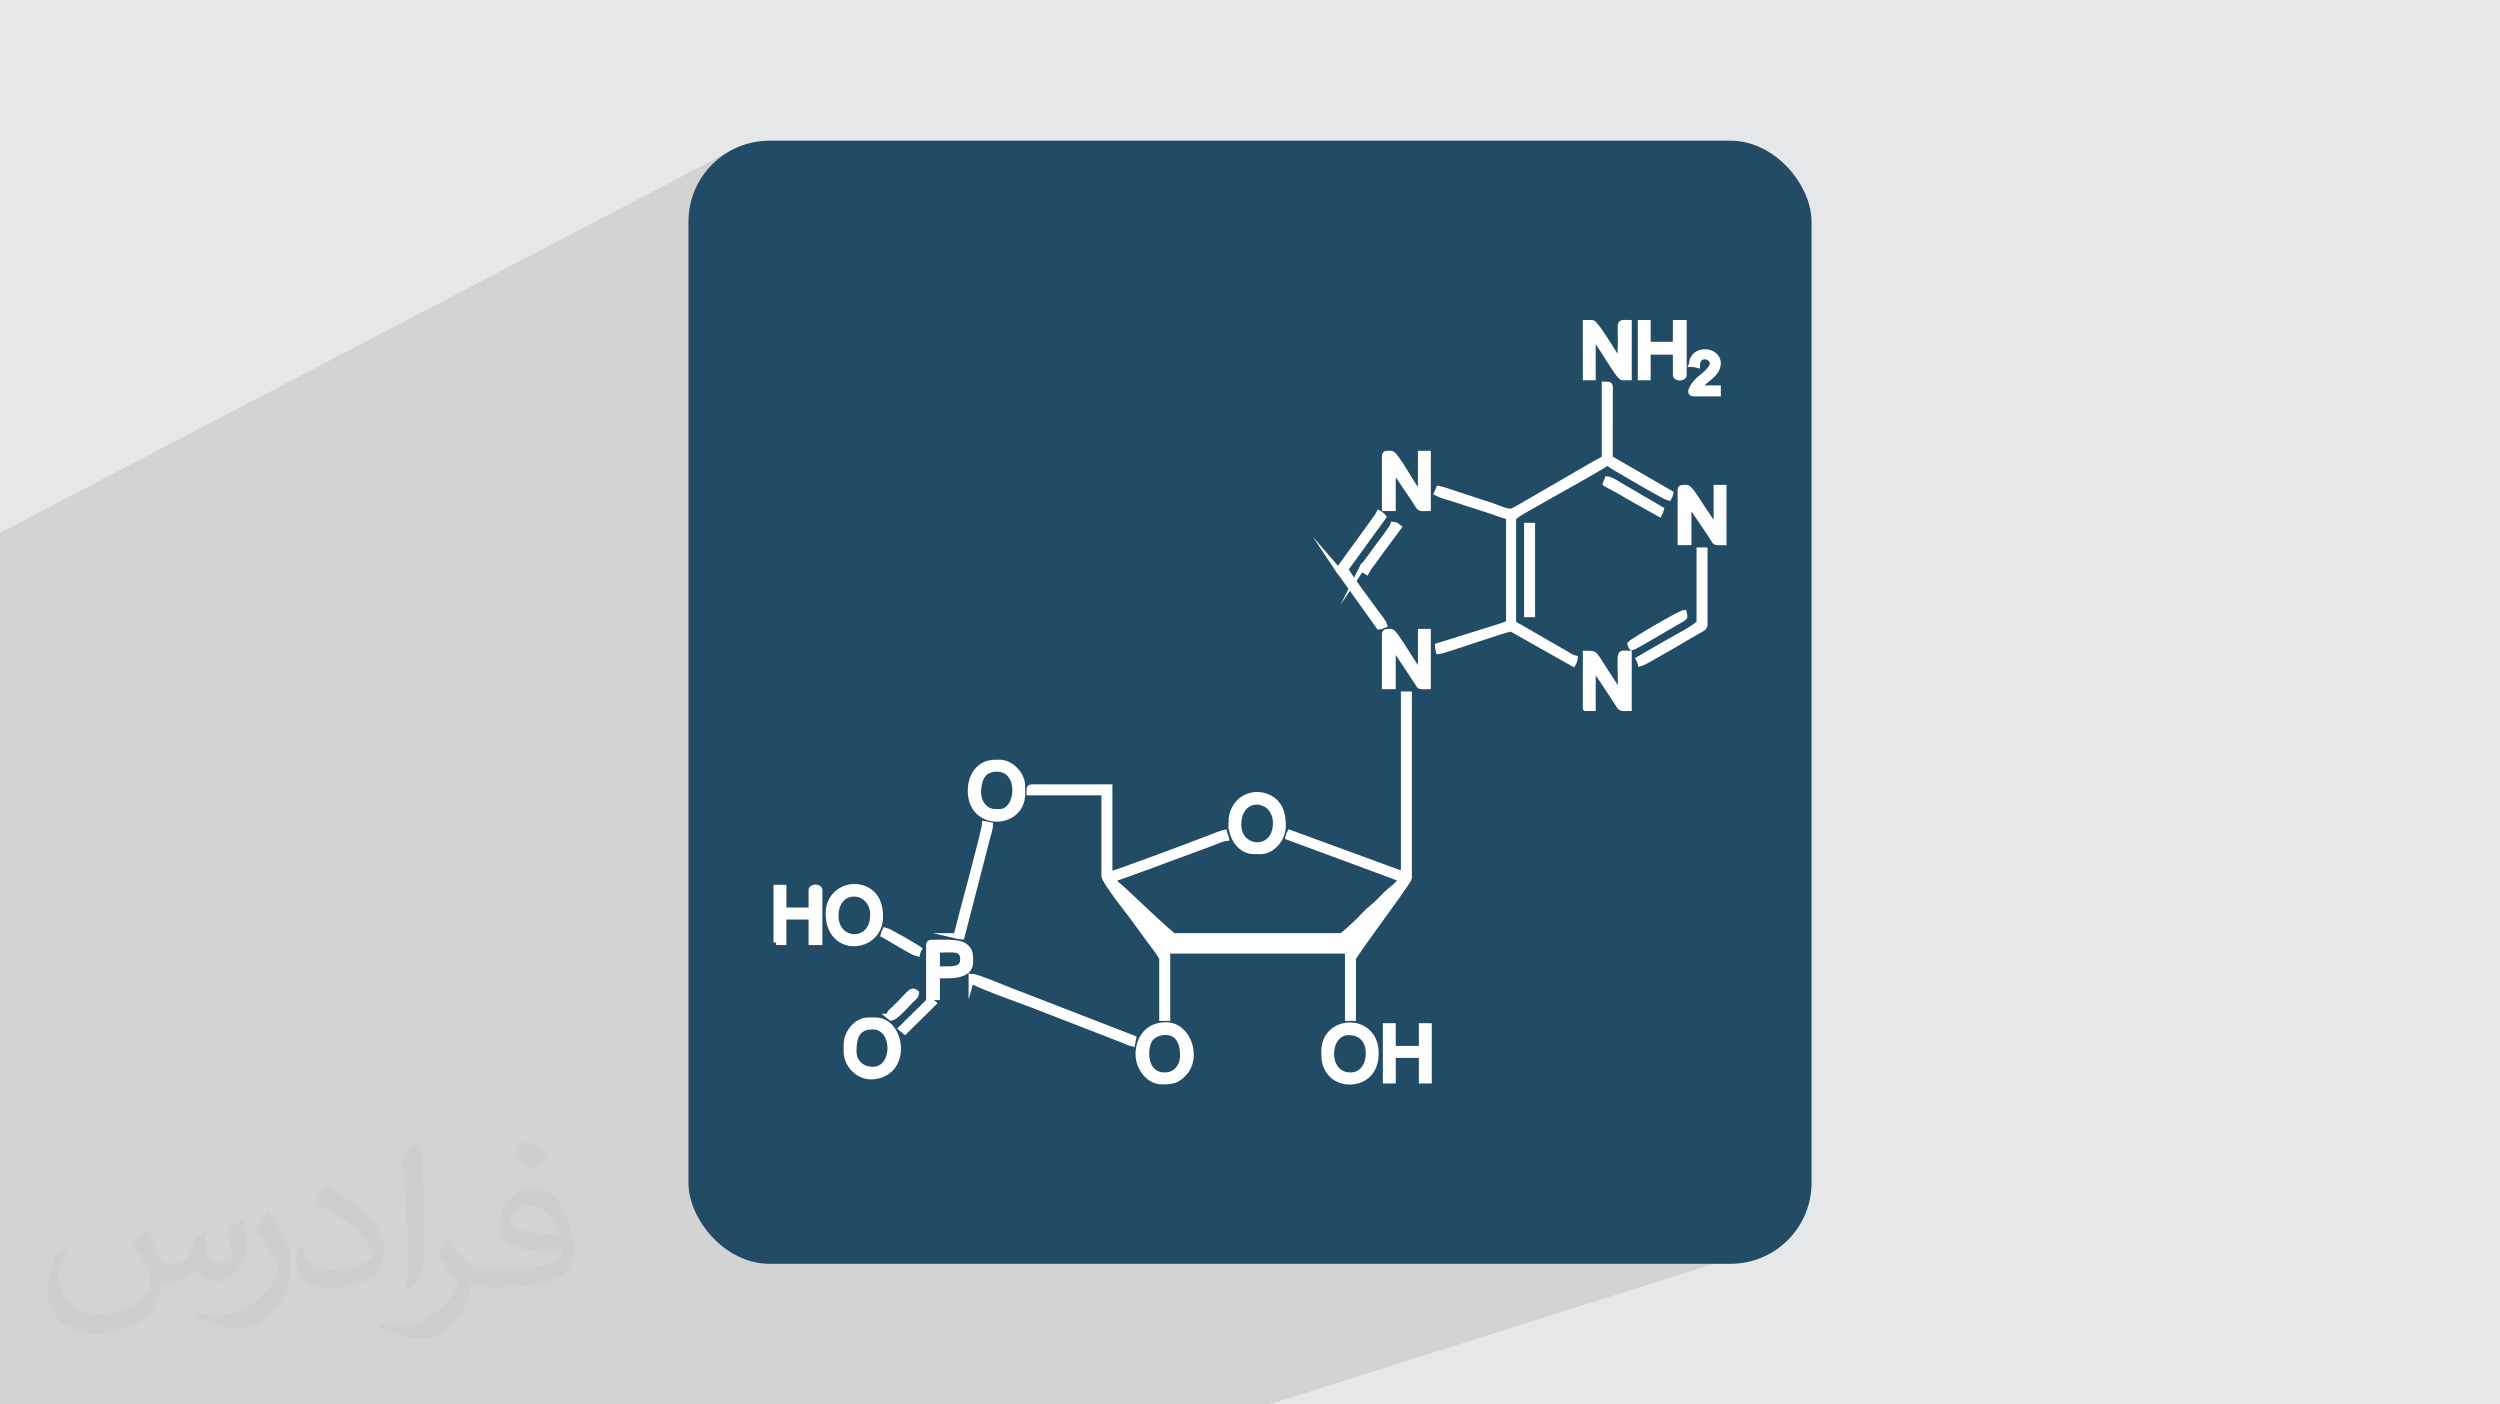<?xml version="1.0" encoding="UTF-8"?>
<!DOCTYPE svg PUBLIC "-//W3C//DTD SVG 1.0//EN" "http://www.w3.org/TR/2001/REC-SVG-20010904/DTD/svg10.dtd">
<!-- Creator: CorelDRAW -->
<svg xmlns="http://www.w3.org/2000/svg" xml:space="preserve" width="94.192mm" height="52.917mm" version="1.0" style="shape-rendering:geometricPrecision; text-rendering:geometricPrecision; image-rendering:optimizeQuality; fill-rule:evenodd; clip-rule:evenodd"
viewBox="0 0 9404.92 5283.66"
 xmlns:xlink="http://www.w3.org/1999/xlink"
 xmlns:xodm="http://www.corel.com/coreldraw/odm/2003">
 <defs>
  <style type="text/css">
   <![CDATA[
    .str0 {stroke:#FEFEFE;stroke-width:19.97;stroke-miterlimit:22.926}
    .fil4 {fill:#FEFEFE}
    .fil3 {fill:#224C66}
    .fil2 {fill:#373435;fill-opacity:0.031}
    .fil1 {fill:#2B2A29;fill-opacity:0.102}
    .fil0 {fill:#E6E7E8}
   ]]>
  </style>
 </defs>
 <g id="Layer_x0020_1">
  <polygon class="fil0" points="-0,0 9404.92,0 9404.92,5283.66 -0,5283.66 "/>
  <polygon class="fil1" points="6532.25,3955.98 6723.22,4667.13 4773.4,5283.66 38.76,5283.66 -0,5283.66 -0,2004.49 2736.98,573.52 "/>
  <path class="fil2" d="M548.54 4627.69c17.95,27.21 29.6,53.36 40.96,82.43 8.45,16.91 12.93,48.09 52.57,48.09 11.61,0 28.28,-3.42 43.06,-11.61 16.63,-8.73 29.32,-21.94 35.94,-42l15.85 -53.36 38.57 -19.02 2.64 2.64c-5.27,20.09 -6.59,39.36 -6.59,54.43 0,44.63 38.57,61.56 69.22,61.56 17.95,0 34.09,-8.73 34.09,-25.11 0,-21.13 -8.98,-57.06 -20.62,-89.29 17.95,-17.95 35.94,-35.94 56.53,-50.47l3.17 1.6c8.98,38.04 14,75.56 14,100.66 0,24.57 -10.83,51.79 -19.81,69.49 -18.49,34.87 -51.25,62.62 -90.87,62.62 -30.1,0 -63.65,-15.07 -86.66,-43.06l-1.32 0c-21.66,26.96 -55.22,51.25 -108.86,51.25l-16.63 0c-2.64,35.41 -10.29,60.49 -21.94,82.95 -31.95,62.34 -126.81,106.47 -216.1,106.47 -124.17,0 -186.51,-71.59 -186.51,-166.96 0,-58.91 19.27,-113.6 48.88,-152.42l24.29 10.04c-18.49,35.41 -30.91,68.68 -30.91,101.45 0,89.29 72.66,131.83 156.4,131.83 77.68,0 173.83,-49.41 191.28,-106.72 -6.59,-62.62 -30.1,-91.93 -66.04,-148.99 10.83,-19.02 24.83,-38.04 42.28,-58.38l3.17 0 0 0 0 0 -0.02 -0.09zm1432.13 -336.04c26.15,16.39 51.79,35.66 76.87,57.85 -14,19.81 -31.45,37.79 -53.11,53.64 -25.11,-20.34 -50.19,-37.79 -75.84,-56.27 17.42,-19.55 34.62,-38.29 52.04,-55.22l0 0 0 0 0 0 0 0 0 0 0.03 0zm13.47 244.11c-42.28,0 -76.87,27.75 -76.87,48.34 0,44.13 84.53,57.85 185.72,57.31 -12.68,-51.79 -57.06,-105.68 -108.86,-105.68l0.01 0.03zm-94.86 236.19c54.96,0 103.04,-1.6 139.74,-10.83 40.96,-10.29 75.56,-30.91 75.56,-45.17 0,-3.7 0,-8.19 -1.32,-11.89 -22.98,2.11 -49.41,2.11 -72.38,2.11 -74.49,0 -131.55,-16.91 -154.02,-58.66 -5.55,-11.61 -9.51,-24.57 -9.51,-39.36 0,-40.43 17.42,-79.79 48.09,-107 25.61,-22.45 53.89,-36.44 82.67,-36.44 52.04,0 93.51,41.75 122.57,107.54 15.85,35.94 26.68,77.4 26.68,129.72 0,34.87 -9.51,64.19 -31.17,85.85 -40.43,39.11 -114.92,53.89 -229.04,53.89l-51.79 0 0 0 -13.47 0c-28.28,0 -48.62,-5.02 -64.72,-17.42l-2.64 0c0.79,6.59 1.32,12.93 1.32,19.02 0,25.61 -8.45,58.38 -25.61,84.53 -50.72,75.3 -105.68,108.04 -153.24,108.04 -48.09,0 -107,-18.49 -160.11,-42.54l9.51 -18.49c17.17,7.13 40.96,11.89 73.7,11.89 85.85,0 198.66,-82.43 212.66,-163 -3.17,-6.59 -8.98,-15.32 -17.17,-24.57 -25.11,-29.85 -40.96,-54.68 -55.75,-80.83 12.68,-25.11 24.29,-45.17 35.13,-63.4l4.49 -0.53c36.72,74.77 69.99,117.55 144.23,117.55l11.61 0 0 0 53.89 0 0 0 0 0 0 0 0 0 0 0 0.09 0.01zm-371.98 79c6.34,-34.34 6.87,-72.91 6.87,-108.86l0 -53.36c0,-99.6 -12.68,-244.36 -22.98,-338.68 17.95,-19.27 43.06,-42 62.87,-57.31l5.81 1.6c13.47,118.62 16.63,256 16.63,383.06 0,33.3 -1.32,65.79 -4.49,89.55 -1.85,30.1 -19.27,52.83 -56.53,87.7l-8.19 -3.7zm-382.8 -157.19c1.85,46.77 24.83,83.49 105.15,83.49 49.93,0 92.19,-12.93 138.96,-35.13 8.45,-3.7 12.93,-8.73 12.93,-12.93 0,-29.32 -22.45,-68.15 -60.23,-103.55 -36.72,-33.3 -85.34,-62.62 -130.76,-82.18 -15.6,-6.59 -20.62,-13.47 -20.62,-20.09 0,-13.47 17.95,-41.75 32.77,-62.09l5.02 -0.53c52.04,27.21 110.17,67.64 153.24,112.53 39.11,41.47 63.4,83.49 63.4,129.19 0,33.81 -10.29,65.51 -26.96,95.11 -57.06,28.79 -117.83,50.72 -178.06,50.72 -73.17,0 -123.1,-34.34 -123.1,-114.92 0,-8.73 0,-22.19 3.17,-39.64l25.11 0 0 0 0 0 0 0 0 0 0 0 -0.02 0zm-132.37 -132.9l45.45 73.45c16.63,27.21 32.23,56.81 32.23,103.55l0 59.7c0,48.34 -30.91,100.13 -80.83,151.38 -39.11,34.62 -73.7,49.41 -105.68,49.41 -47.55,0 -101.98,-14.79 -164.85,-41.75l7.13 -18.49c19.81,5.27 42.79,9.77 71.06,9.77 90.36,-0.53 182.8,-66.57 225.08,-147.15 5.02,-9.26 6.87,-17.95 6.87,-24.04 0,-9.26 -5.02,-19.55 -8.98,-28.79 -22.98,-43.31 -48.62,-82.95 -76.87,-119.68 14.79,-23.25 29.6,-45.7 45.7,-67.9l3.7 0.53 0 0 0 0 0 0 0 0 0 0 -0.02 0.01z"/>
  <rect class="fil3" x="2589.93" y="529.3" width="4225.03" height="4225.03" rx="304.59" ry="304.59"/>
  <g id="_1491196872320">
   <path class="fil4 str0" d="M5280.03 3288.72l-427.82 -156.87c-3.89,7.35 -4.95,8.46 -7.13,17.83l424.26 156.86c-5.26,19.7 -38.08,39.87 -52.66,54.3 -19.35,19.15 -34.36,37.17 -56.36,54.17 -20.12,15.54 -36.93,37.21 -55.83,54.69 -7.96,7.37 -53.05,50.76 -59.76,50.76l-627.47 0c-10.78,0 -178.76,-163.33 -202.16,-182.88 -10.3,-8.6 -22.38,-17.42 -26.01,-31.03 27.51,-6.4 315.18,-115.1 368.55,-134.14 14.85,-5.3 41.82,-18 55.71,-19.16 -2.58,-11.06 -4.55,-10.32 -7.13,-21.4 -16.5,3.84 -35.88,12.39 -52.44,18.87 -19.17,7.51 -36.43,13.18 -54.52,20.35 -24.8,9.85 -308.36,116.31 -324.43,117.65l0 -327.99 -292.35 0c-12.67,0 -10.69,6.94 -10.69,21.39l281.65 0 0 313.74c0,18.05 95.92,139.8 108,155.83 19.63,26.09 36.12,50.63 55.49,76.41 7.54,10.03 53.99,70.7 53.99,77.92l0 224.61 21.4 0 0 -253.13 677.37 0 0 253.13 21.4 0 0 -224.61c0,-6.74 99.1,-141.88 105.52,-151.17 12.41,-17.98 104.82,-142.43 104.82,-151.87l0 -691.64 -21.39 0 0 677.38z"/>
   <path class="fil4 str0" d="M6035.84 1716.48c0,10.65 -14.43,15.44 -32.09,24.95l-291.21 168.7c-7.26,4.03 -11.99,6.33 -18.77,10.07 -20.82,11.51 -54.49,-11.16 -106.36,-26.26 -28.2,-8.21 -56.66,-19.24 -85.89,-28.19 -28.08,-8.6 -62.11,-21.67 -89.58,-28.07 -3.02,6.29 -4.11,11.53 -7.13,17.82 19.41,10.27 42.92,14.84 66.4,22.73l134.6 43.66c23.24,7.76 47.44,17.49 69.95,22.74l0 399.31c-15.07,7.23 -45.84,16.38 -63.72,21.85l-203.66 63.71c0.24,10.86 1.61,13 3.56,21.4 22.05,-1.84 258.33,-86.92 273.85,-84.71l232.41 131.05c4.41,-8.34 6.12,-9.28 7.13,-21.39 -13.67,-3.19 -19.46,-8.88 -30.99,-15.36 -11.41,-6.42 -19.2,-11.09 -29.62,-16.72l-146.86 -84.88c-9.36,-5.52 -24.27,-10.28 -24.27,-22.08l0 -385.04c0,-11.6 66.46,-45.52 83.5,-55.55 63.19,-37.14 221.05,-122.38 269.45,-154.81l26.05 16.73c30.5,16.82 184.93,110.34 205.69,115.18 3.88,-7.35 4.94,-8.45 7.13,-17.82l-228.17 -131.91 0.21 -249.77c0.44,-27.82 2.7,-28.32 -21.6,-28.32l0 270.96z"/>
   <path class="fil4 str0" d="M6321.05 1844.83l0 196.08 32.09 0 0 -149.73 77.72 114.8c4.97,7.45 7.6,11.4 12.7,19.38 11.71,18.3 4.84,15.56 41.49,15.56l0 -206.78 -28.52 0 0 153.3 -53.48 -78.43c-8.21,-12.31 -44.9,-74.87 -57.04,-74.87 -17.34,0 -24.96,-2.42 -24.96,10.69z"/>
   <path class="fil4 str0" d="M5964.54 1420.57l28.52 0 0 -153.3c21.37,15.66 94.95,153.3 110.52,153.3l24.95 0 0 -206.78c-40.8,0 -32.08,-8.36 -32.08,71.3 0,23.68 -4.75,61.11 3.56,78.43 -12.1,-4.38 -21.83,-25.61 -28.53,-35.65 -8.65,-12.98 -68.98,-114.09 -82,-114.09l-24.95 0 0 206.78z"/>
   <path class="fil4 str0" d="M5208.72 1716.48l0 196.08 32.08 0 0 -149.73 77.72 114.8c27.17,40.76 13.94,34.94 54.19,34.94l0 -206.78 -28.52 0 0 153.3c-23.92,-17.53 -92.26,-153.3 -110.52,-153.3 -17.34,0 -24.95,-2.42 -24.95,10.69z"/>
   <path class="fil4 str0" d="M5964.54 2664.82l28.52 0 0 -153.3c9.38,6.87 65.23,94.27 79.87,116.21 28.52,42.8 15.8,37.08 55.61,37.08l0 -206.78c-43.2,0 -32.08,-18.27 -32.08,135.47 0,9.63 1.7,9.83 3.56,17.82 -10.19,-7.47 -44.01,-62.47 -54.19,-77.72 -52.67,-79 -39.13,-75.58 -81.29,-75.58l0 206.78z"/>
   <path class="fil4 str0" d="M5208.72 2386.74l0 196.08 32.08 0 0 -149.74 13.58 18.51c4.92,7.45 7.57,11.42 12.81,19.28l64.04 96.38c11.7,18.31 4.83,15.57 41.48,15.57l0 -206.79 -28.52 0 0 153.31c-21.37,-15.66 -94.95,-153.31 -110.52,-153.31 -17.34,0 -24.95,-2.41 -24.95,10.7z"/>
   <path class="fil4 str0" d="M4381.6 4044.54c-81.9,0 -76.97,-108.85 -52.64,-138.2 24.6,-29.68 120.38,-48.94 120.38,63.33 0,42.06 -25.98,74.87 -67.74,74.87zm-99.82 -78.43c0,50.8 39.3,103.38 89.13,103.38 38.1,0 57.38,-1.59 86.52,-34.69 51.55,-58.57 14.68,-179.22 -72.26,-179.22 -65.48,0 -103.38,49.38 -103.38,110.52z"/>
   <path class="fil4 str0" d="M3212.23 3955.41c0,-50.73 9.91,-92.7 71.3,-92.7 86.6,0 87.05,160.44 0,160.44 -43.7,0 -71.3,-29.42 -71.3,-67.74zm-28.53 -24.96l0 24.96c0,52.84 47.91,100.25 102,94.92 137.25,-13.53 109.39,-212.57 8.53,-212.57l-28.53 0c-44.09,0 -82,46.84 -82,92.69z"/>
   <path class="fil4 str0" d="M3750.56 2892.99c94.63,0 82.99,160.43 10.69,160.43l-17.82 0c-41.32,0 -65.22,-40.73 -62.56,-80.71 3.03,-45.26 19.28,-79.72 69.68,-79.72zm-99.82 82c0,143.37 196.08,136.16 196.08,10.69l0 -28.52c0,-43.07 -42.64,-89.14 -85.57,-89.14l-17.82 0c-58.15,0 -92.69,47.85 -92.69,106.96z"/>
   <path class="fil4 str0" d="M4659.69 3103.33c0,-120.69 139.04,-107.24 139.04,-7.13 0,113.78 -139.04,103.2 -139.04,7.13zm-28.53 -7.13c0,57.9 36.56,106.96 85.57,106.96l24.95 0c46.54,0 85.56,-48.35 85.56,-96.26 0,-46.87 -11.3,-87.11 -55.9,-108.1 -61.42,-28.91 -140.19,9.62 -140.19,97.4z"/>
   <path class="fil4 str0" d="M5080.37 4044.54c-98.14,0 -90.82,-160.43 -7.13,-160.43 52.72,0 74.88,36.54 74.88,78.43 0,43.72 -23.91,82 -67.75,82zm-99.82 -89.13c0,32.44 2.33,57.05 25.87,84.64 44.93,52.65 170.21,41.71 170.21,-77.51 0,-143.35 -196.08,-137.21 -196.08,-7.13z"/>
   <path class="fil4 str0" d="M3144.49 3445.58c0,-114.13 139.04,-105.24 139.04,-3.56 0,111.86 -139.04,106.54 -139.04,3.56zm-28.53 -10.69c0,160.74 196.08,140.69 196.08,14.27 0,-46.71 -14.39,-85 -55.9,-104.53 -62.72,-29.53 -140.19,14.03 -140.19,90.26z"/>
   <path class="fil4 str0" d="M6171.32 1420.57l28.52 0 0 -96.25 103.39 0 0 85.56c0,15.66 32.09,15.66 32.09,0l0 -196.08 -32.09 0 0 82 -103.39 0 0 -82 -28.52 0 0 206.78z"/>
   <path class="fil4 str0" d="M2919.88 3545.41l28.52 0 0 -96.25 103.39 0 0 96.25 32.09 0 0 -196.08c0,-15.66 -32.09,-15.66 -32.09,0l0 74.87 -103.39 0 0 -85.56 -28.52 0 0 206.78z"/>
   <path class="fil4 str0" d="M5212.29 4065.92l28.52 0 0 -85.56c0,-8.22 2.49,-10.69 10.69,-10.69l85.57 0c8.21,0 10.69,2.48 10.69,10.69l0 85.56 28.52 0 0 -206.78 -28.52 0 0 85.56 -106.96 0 0 -85.56 -28.52 0 0 206.78z"/>
   <path class="fil4 str0" d="M3565.17 3645.24l-39.21 0 0 -71.3c56.71,0 96.25,-11.06 96.25,35.65 0,30.76 -26.26,35.66 -57.04,35.66zm-71.3 -89.14l0 196.08 32.09 0 0 -82c37.51,0 124.78,8.27 124.78,-49.91 0,-24.82 3.06,-47.12 -24.86,-64.27 -23.45,-14.42 -89.07,-10.59 -121.32,-10.59 -8.21,0 -10.69,2.48 -10.69,10.69z"/>
   <path class="fil4 str0" d="M3653.87 3687.89c11.33,15 197.35,80.29 223.52,90.78l344.3 133.44c12.02,4.84 26.75,11.99 38.69,14.78l4.11 -21.27 -375.42 -145.76c-27.42,-10.13 -49.94,-19.46 -77.36,-29.59 -21.23,-7.85 -133.81,-56.07 -153.84,-56.51l-4 14.13z"/>
   <path class="fil4 str0" d="M6392.36 2340.39c0,13.07 -100.13,65.03 -110.71,71.12l-117.46 67.92c3.88,7.35 4.94,8.45 7.13,17.82 12.8,-2.98 190.16,-107.74 215.97,-122.71 9.93,-5.76 26.46,-11.88 26.46,-23.45l0 -281.64 -21.39 0 0 270.95z"/>
   <path class="fil4 str0" d="M5034.03 2144.3c3.38,3.89 -0.59,-1.29 4.82,5.86l148.48 208.05c18.24,-1.52 4.83,-2.71 21.4,-7.13 -2.99,-11.15 -28.21,-42.04 -36.21,-52.92 -12.96,-17.64 -105.9,-142.17 -109.97,-157.42l142.61 -196.09c-5.52,-7.52 -10.1,-9.08 -17.83,-14.26 -5.79,10.94 -9.18,15.82 -16.81,25.96l-136.48 187.96z"/>
   <path class="fil4 str0" d="M3597.26 3520.46c8.39,1.96 10.52,3.32 21.39,3.56l81.29 -314.44c4.72,-19.21 8.01,-31.03 13.01,-51.16 4.33,-17.43 12.24,-36.46 12.66,-55.09l-21.28 -4.1c-0.69,26.4 -93.01,360.88 -107.07,421.23z"/>
   <polygon class="fil4 str0" points="5743.49,2311.86 5764.89,2311.86 5764.89,1976.74 5743.49,1976.74 "/>
   <path class="fil4 str0" d="M6363.84 1370.65c10.86,0.25 13,1.62 21.39,3.56 1.09,-48.6 57.04,-35.41 57.04,-7.13 0,19.81 -33.72,46.08 -46.88,56.51 -17.55,13.92 -51.22,57.57 -24.42,57.57l92.7 0 0 -21.39 -71.3 0c6.54,-24.5 71.3,-47.29 71.3,-92.7 0,-55.7 -98.39,-60.79 -99.83,3.56z"/>
   <path class="fil4 str0" d="M6132.1 2422.38c2.82,10.54 1.46,5.78 7.14,14.26 14.08,-3.28 133.88,-76.56 159.21,-90.35 10.06,-5.47 17.32,-9.81 27.16,-15.72 14.78,-8.88 13.82,-8.69 9.72,-25.84 -13.5,1.13 -194.92,106.33 -203.22,117.65z"/>
   <path class="fil4 str0" d="M6039.41 1819.86c33.94,17.96 67.3,36.4 100.53,56.33l102.68 57.75c3.89,-7.35 4.94,-8.45 7.13,-17.82l-148.52 -86.79c-14.02,-7.65 -39.48,-26.03 -54.7,-27.3 -3.52,13.22 -3.6,4.61 -7.13,17.82z"/>
   <path class="fil4 str0" d="M5123.15 2137.17c5.51,7.52 10.09,9.08 17.83,14.26 8.57,-16.21 18.15,-27.79 29.03,-42.27 10.76,-14.33 18.89,-26.47 30.04,-41.27l62.14 -84.03c-11.66,-7.82 -4.95,-9.33 -21.39,-10.69 -3.19,11.93 -49.18,71.55 -57.04,82.01 -10.53,14.01 -19.01,25.95 -30.02,41.27 -10.47,14.57 -21.38,26.98 -30.58,40.73z"/>
   <path class="fil4 str0" d="M3322.74 3516.9c20.29,10.73 109.81,66.98 128.36,71.3 2.18,-9.38 3.24,-10.48 7.13,-17.83 -13.04,-8.73 -111.63,-67.41 -128.35,-71.3 -3.89,7.35 -4.95,8.46 -7.14,17.83z"/>
   <path class="fil4 str0" d="M3344.14 3823.49l7.84 6.42c17.24,-0.66 60.41,-51.65 75.06,-66.13 9.33,-9.22 19.15,-13.31 20.49,-29.42 -18.33,-15.01 -25.96,2.79 -59.71,36.54 -8.59,8.59 -14.54,14.63 -23.18,23.16 -9.33,9.23 -19.15,13.32 -20.49,29.42z"/>
   <polygon class="fil4 str0" points="3389.61,3868.96 3404.2,3881.14 3512.57,3774.47 3497.98,3762.28 "/>
  </g>
 </g>
</svg>
